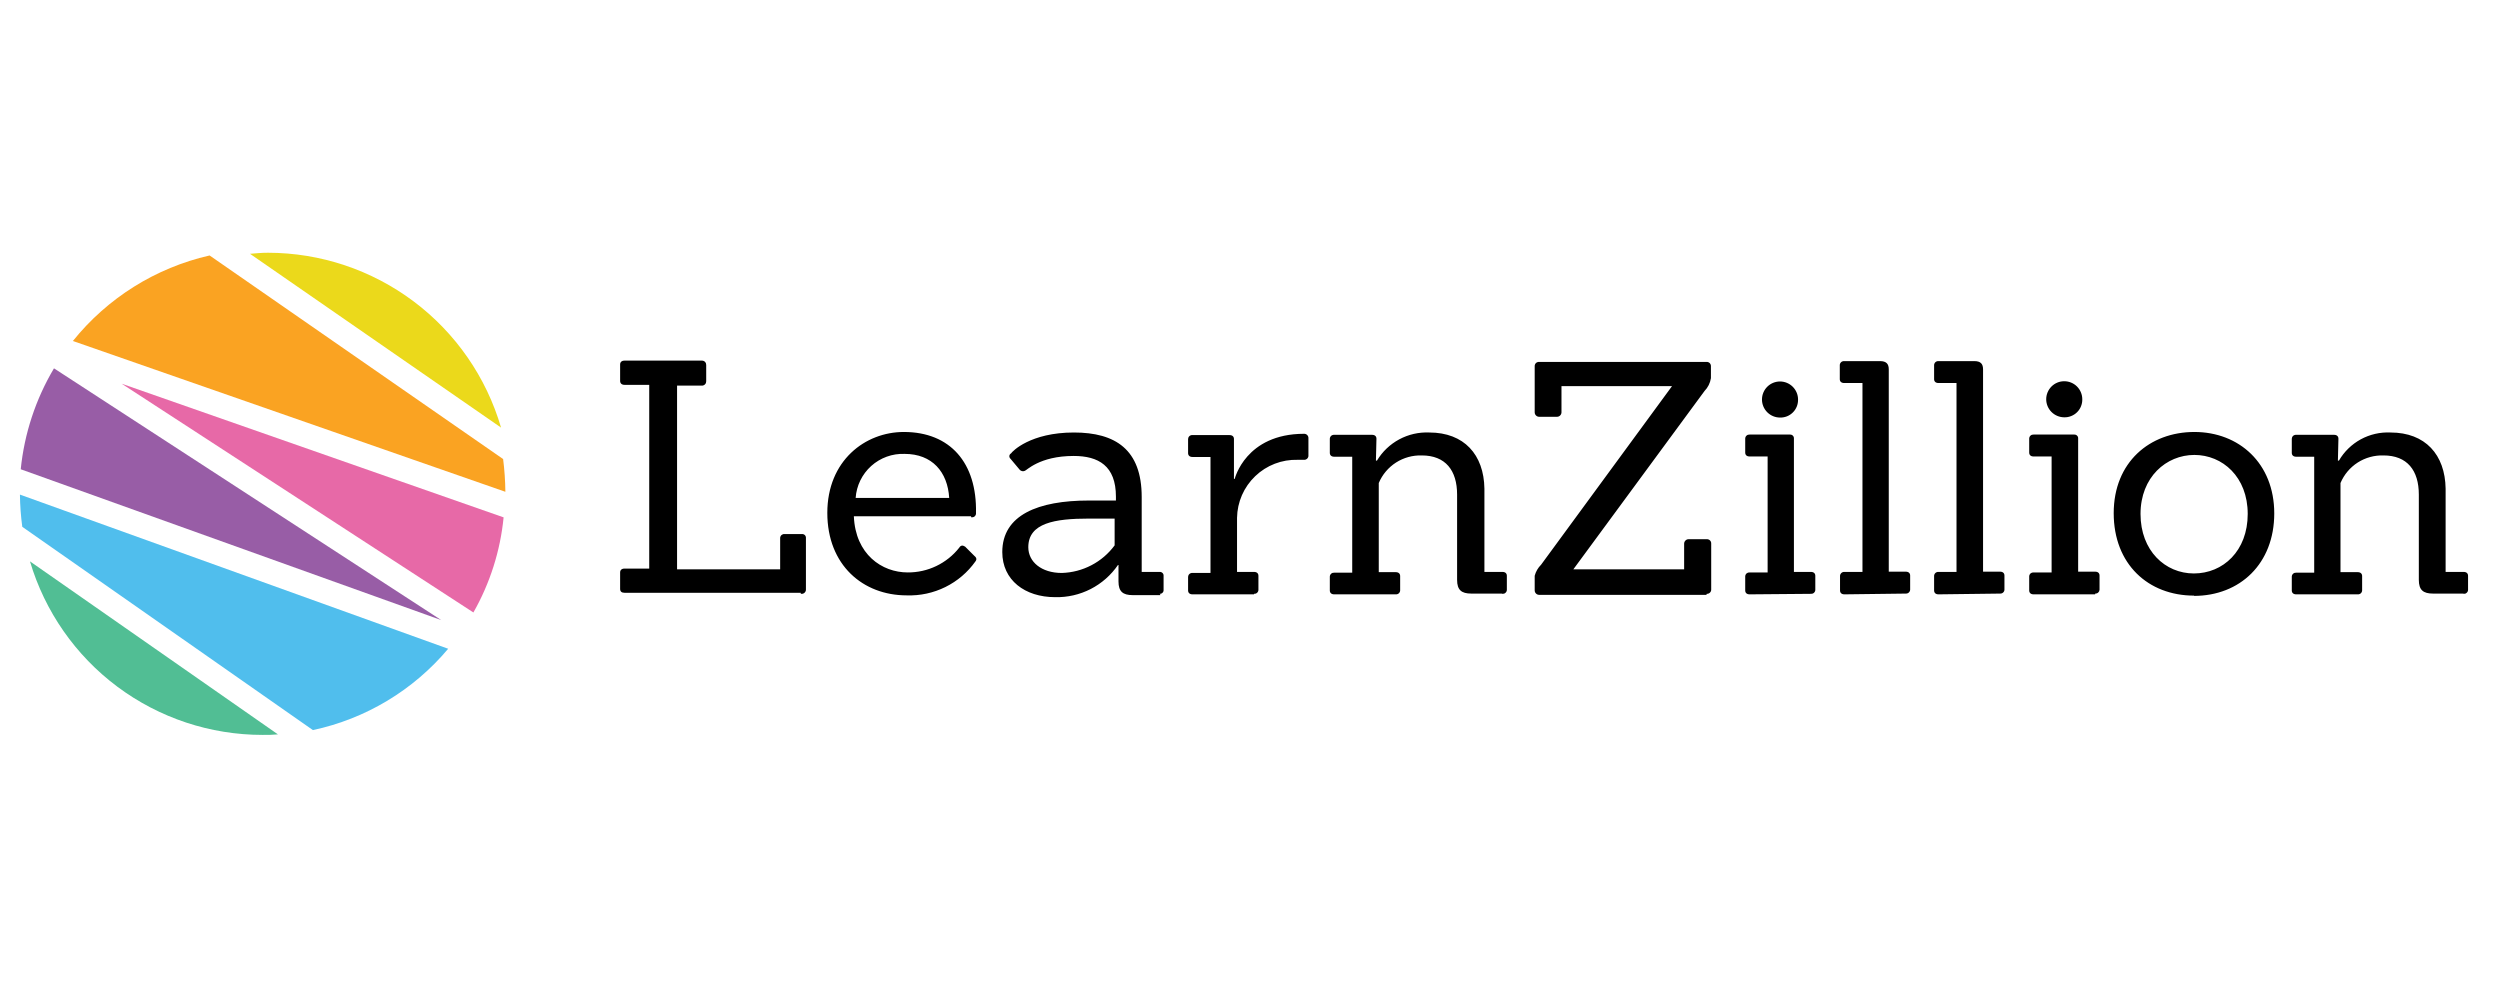 <svg width="81" height="32" viewBox="0 0 81 32" fill="none" xmlns="http://www.w3.org/2000/svg">
<g clip-path="url(#clip0_5447_4976)">
<path d="M2.359 11.047L16.374 15.934C16.37 15.579 16.346 15.225 16.301 14.873L6.791 8.277C5.043 8.676 3.482 9.654 2.359 11.051" fill="#FAA322"/>
<path d="M1.749 11.934C1.156 12.932 0.788 14.049 0.672 15.204L14.296 20.091L1.749 11.934Z" fill="#985DA6"/>
<path d="M0.646 16.025C0.65 16.375 0.675 16.723 0.722 17.069L10.138 23.655C11.851 23.289 13.394 22.362 14.521 21.02L0.646 16.025Z" fill="#50BEED"/>
<path d="M0.971 18.188C1.453 19.812 2.447 21.238 3.805 22.251C5.164 23.264 6.813 23.811 8.508 23.811C8.674 23.814 8.84 23.808 9.005 23.794L0.971 18.188Z" fill="#51BE94"/>
<path d="M3.941 12.432L15.338 19.844C15.877 18.897 16.21 17.847 16.317 16.763L3.941 12.432Z" fill="#E769A7"/>
<path d="M16.234 13.854C15.756 12.22 14.762 10.785 13.4 9.764C12.038 8.743 10.382 8.19 8.68 8.189C8.49 8.189 8.292 8.206 8.1 8.223L16.234 13.854Z" fill="#EBD91B"/>
<path d="M79.823 19.24C79.84 19.241 79.858 19.239 79.875 19.234C79.892 19.228 79.907 19.219 79.92 19.207C79.934 19.196 79.944 19.181 79.952 19.166C79.96 19.15 79.964 19.132 79.965 19.115V18.655C79.965 18.58 79.915 18.53 79.823 18.53H79.238V15.833C79.222 14.731 78.579 14.013 77.452 14.013C77.117 13.997 76.784 14.074 76.489 14.234C76.195 14.395 75.95 14.633 75.782 14.923H75.748L75.765 14.214C75.765 14.138 75.715 14.088 75.623 14.088H74.396C74.378 14.087 74.36 14.089 74.344 14.095C74.327 14.1 74.311 14.109 74.298 14.121C74.285 14.133 74.274 14.147 74.266 14.163C74.259 14.179 74.255 14.196 74.254 14.214V14.673C74.254 14.748 74.304 14.798 74.396 14.798H74.98V18.555H74.396C74.378 18.554 74.36 18.556 74.344 18.561C74.327 18.567 74.311 18.576 74.298 18.588C74.285 18.599 74.274 18.614 74.266 18.63C74.259 18.645 74.255 18.663 74.254 18.68V19.131C74.254 19.206 74.304 19.257 74.396 19.257H76.391C76.409 19.258 76.427 19.256 76.443 19.25C76.46 19.245 76.475 19.236 76.489 19.224C76.502 19.212 76.513 19.198 76.52 19.182C76.528 19.166 76.532 19.149 76.533 19.131V18.664C76.533 18.589 76.483 18.538 76.391 18.538H75.832V15.65C75.947 15.377 76.141 15.146 76.39 14.986C76.639 14.827 76.931 14.747 77.226 14.756C77.994 14.756 78.37 15.241 78.37 16.025V18.789C78.37 19.115 78.512 19.232 78.829 19.232H79.814L79.823 19.24ZM71.081 18.58C70.154 18.58 69.353 17.846 69.353 16.652C69.353 15.458 70.188 14.74 71.098 14.74C72.008 14.74 72.826 15.449 72.826 16.652C72.826 17.854 72.025 18.58 71.081 18.58ZM71.081 19.307C72.576 19.307 73.686 18.263 73.686 16.635C73.686 15.007 72.542 13.996 71.098 13.996C69.653 13.996 68.484 14.973 68.484 16.627C68.484 18.28 69.603 19.298 71.089 19.298M67.466 12.936C67.466 12.781 67.404 12.633 67.295 12.523C67.185 12.413 67.036 12.352 66.881 12.352C66.726 12.352 66.578 12.413 66.468 12.523C66.359 12.633 66.297 12.781 66.297 12.936C66.297 13.091 66.359 13.239 66.469 13.349C66.578 13.458 66.727 13.52 66.881 13.521C66.959 13.523 67.035 13.509 67.107 13.48C67.179 13.451 67.244 13.409 67.299 13.354C67.354 13.299 67.397 13.234 67.425 13.162C67.454 13.09 67.468 13.013 67.466 12.936ZM67.883 19.232C67.901 19.233 67.919 19.231 67.935 19.225C67.952 19.22 67.968 19.211 67.981 19.199C67.994 19.187 68.005 19.173 68.013 19.157C68.02 19.141 68.024 19.124 68.025 19.106V18.647C68.025 18.572 67.975 18.522 67.883 18.522H67.332V14.205C67.333 14.189 67.331 14.172 67.325 14.156C67.319 14.141 67.309 14.127 67.297 14.115C67.286 14.103 67.272 14.094 67.256 14.088C67.24 14.082 67.224 14.079 67.207 14.08H65.888C65.87 14.079 65.852 14.081 65.836 14.086C65.819 14.092 65.803 14.101 65.79 14.113C65.777 14.124 65.766 14.138 65.759 14.154C65.751 14.17 65.747 14.188 65.746 14.205V14.664C65.746 14.74 65.796 14.79 65.888 14.79H66.472V18.547H65.888C65.87 18.546 65.852 18.548 65.836 18.553C65.819 18.559 65.803 18.568 65.79 18.579C65.777 18.591 65.766 18.605 65.759 18.621C65.751 18.637 65.747 18.654 65.746 18.672V19.131C65.746 19.206 65.796 19.257 65.888 19.257H67.883V19.232ZM64.802 19.232C64.82 19.233 64.838 19.231 64.855 19.225C64.871 19.22 64.887 19.211 64.9 19.199C64.913 19.187 64.924 19.173 64.932 19.157C64.939 19.141 64.944 19.124 64.944 19.106V18.647C64.944 18.572 64.894 18.522 64.802 18.522H64.251V11.968C64.251 11.792 64.176 11.7 63.967 11.7H62.807C62.789 11.699 62.772 11.701 62.755 11.707C62.738 11.712 62.723 11.721 62.709 11.733C62.696 11.745 62.685 11.759 62.678 11.775C62.67 11.791 62.666 11.808 62.665 11.826V12.285C62.665 12.36 62.715 12.41 62.807 12.41H63.391V18.53H62.807C62.789 18.529 62.772 18.531 62.755 18.537C62.738 18.542 62.723 18.551 62.709 18.563C62.696 18.574 62.685 18.589 62.678 18.605C62.67 18.62 62.666 18.638 62.665 18.655V19.131C62.665 19.206 62.715 19.257 62.807 19.257L64.802 19.232ZM61.746 19.232C61.764 19.233 61.782 19.231 61.799 19.225C61.815 19.22 61.831 19.211 61.844 19.199C61.857 19.187 61.868 19.173 61.876 19.157C61.883 19.141 61.888 19.124 61.889 19.106V18.647C61.889 18.572 61.838 18.522 61.746 18.522H61.196V11.968C61.196 11.792 61.12 11.7 60.912 11.7H59.751C59.733 11.699 59.716 11.701 59.699 11.707C59.682 11.712 59.667 11.721 59.654 11.733C59.64 11.745 59.63 11.759 59.622 11.775C59.614 11.791 59.61 11.808 59.609 11.826V12.285C59.609 12.36 59.659 12.41 59.751 12.41H60.344V18.53H59.759C59.742 18.529 59.724 18.531 59.707 18.537C59.691 18.542 59.675 18.551 59.662 18.563C59.649 18.574 59.638 18.589 59.63 18.605C59.623 18.62 59.618 18.638 59.617 18.655V19.131C59.617 19.206 59.667 19.257 59.759 19.257L61.746 19.232ZM58.257 12.944C58.257 12.79 58.195 12.641 58.085 12.531C57.976 12.422 57.827 12.36 57.672 12.36C57.517 12.36 57.368 12.422 57.259 12.531C57.149 12.641 57.088 12.79 57.088 12.944C57.088 13.099 57.15 13.248 57.259 13.357C57.369 13.467 57.517 13.528 57.672 13.529C57.749 13.531 57.826 13.517 57.898 13.489C57.97 13.46 58.035 13.417 58.09 13.362C58.145 13.308 58.187 13.242 58.216 13.171C58.245 13.099 58.258 13.022 58.257 12.944ZM58.674 19.24C58.692 19.241 58.709 19.239 58.726 19.234C58.743 19.228 58.758 19.219 58.772 19.207C58.785 19.196 58.795 19.181 58.803 19.166C58.811 19.15 58.815 19.132 58.816 19.115V18.655C58.816 18.58 58.766 18.53 58.674 18.53H58.123V14.205C58.124 14.189 58.121 14.172 58.115 14.156C58.109 14.141 58.1 14.127 58.088 14.115C58.076 14.103 58.062 14.094 58.047 14.088C58.031 14.082 58.014 14.079 57.998 14.08H56.687C56.669 14.079 56.651 14.081 56.635 14.086C56.618 14.092 56.602 14.101 56.589 14.113C56.576 14.124 56.565 14.138 56.558 14.154C56.55 14.17 56.546 14.188 56.545 14.205V14.664C56.545 14.74 56.595 14.79 56.687 14.79H57.271V18.547H56.687C56.669 18.546 56.651 18.548 56.635 18.553C56.618 18.559 56.602 18.568 56.589 18.579C56.576 18.591 56.565 18.605 56.558 18.621C56.55 18.637 56.546 18.654 56.545 18.672V19.131C56.545 19.206 56.595 19.257 56.687 19.257L58.674 19.24ZM55.301 19.24C55.32 19.241 55.339 19.238 55.356 19.231C55.374 19.224 55.39 19.214 55.403 19.2C55.417 19.187 55.427 19.171 55.434 19.153C55.441 19.136 55.444 19.117 55.443 19.098V17.612C55.444 17.593 55.441 17.574 55.434 17.556C55.427 17.539 55.417 17.523 55.403 17.509C55.39 17.496 55.374 17.486 55.356 17.479C55.339 17.472 55.32 17.469 55.301 17.47H54.708C54.671 17.471 54.635 17.486 54.609 17.513C54.583 17.539 54.567 17.574 54.566 17.612V18.447H50.976L55.226 12.669C55.337 12.555 55.41 12.409 55.434 12.252V11.867C55.435 11.849 55.432 11.83 55.425 11.812C55.419 11.794 55.408 11.778 55.395 11.765C55.382 11.752 55.365 11.741 55.348 11.735C55.33 11.728 55.311 11.725 55.292 11.726H49.865C49.847 11.725 49.828 11.728 49.81 11.735C49.792 11.741 49.776 11.752 49.763 11.765C49.75 11.778 49.739 11.794 49.733 11.812C49.726 11.83 49.723 11.849 49.724 11.867V13.362C49.725 13.399 49.74 13.435 49.766 13.461C49.793 13.488 49.828 13.503 49.865 13.504H50.45C50.487 13.503 50.523 13.488 50.549 13.461C50.575 13.435 50.591 13.399 50.592 13.362V12.51H54.174L49.932 18.296C49.832 18.395 49.76 18.519 49.724 18.655V19.131C49.725 19.169 49.74 19.204 49.766 19.23C49.793 19.257 49.828 19.272 49.865 19.273H55.292V19.248L55.301 19.24ZM48.68 19.24C48.697 19.241 48.715 19.239 48.732 19.234C48.749 19.228 48.764 19.219 48.777 19.207C48.791 19.196 48.801 19.181 48.809 19.166C48.817 19.15 48.821 19.132 48.822 19.115V18.655C48.822 18.58 48.772 18.53 48.68 18.53H48.095V15.833C48.079 14.731 47.436 14.013 46.309 14.013C45.97 13.998 45.634 14.075 45.336 14.235C45.038 14.395 44.788 14.633 44.614 14.923H44.58L44.597 14.214C44.597 14.138 44.547 14.088 44.455 14.088H43.228C43.21 14.087 43.192 14.089 43.176 14.095C43.159 14.1 43.143 14.109 43.13 14.121C43.117 14.133 43.106 14.147 43.099 14.163C43.091 14.179 43.087 14.196 43.086 14.214V14.673C43.086 14.748 43.136 14.798 43.228 14.798H43.812V18.555H43.228C43.21 18.554 43.192 18.556 43.176 18.561C43.159 18.567 43.143 18.576 43.13 18.588C43.117 18.599 43.106 18.614 43.099 18.63C43.091 18.645 43.087 18.663 43.086 18.68V19.131C43.086 19.206 43.136 19.257 43.228 19.257H45.223C45.241 19.258 45.259 19.256 45.275 19.25C45.292 19.245 45.307 19.236 45.321 19.224C45.334 19.212 45.345 19.198 45.352 19.182C45.36 19.166 45.364 19.149 45.365 19.131V18.664C45.365 18.589 45.315 18.538 45.223 18.538H44.672V15.65C44.787 15.377 44.982 15.146 45.231 14.986C45.48 14.827 45.771 14.747 46.066 14.756C46.835 14.756 47.21 15.241 47.21 16.025V18.789C47.21 19.115 47.352 19.232 47.67 19.232H48.655L48.68 19.24ZM40.631 19.24C40.649 19.241 40.666 19.239 40.683 19.234C40.7 19.228 40.715 19.219 40.729 19.207C40.742 19.196 40.753 19.181 40.76 19.166C40.768 19.15 40.772 19.132 40.773 19.115V18.655C40.773 18.58 40.723 18.53 40.631 18.53H40.08V16.777C40.084 16.524 40.138 16.275 40.239 16.043C40.34 15.812 40.486 15.603 40.669 15.428C40.851 15.253 41.067 15.116 41.302 15.025C41.538 14.934 41.79 14.891 42.042 14.898H42.251C42.27 14.899 42.29 14.896 42.308 14.889C42.327 14.881 42.343 14.87 42.357 14.856C42.37 14.842 42.38 14.825 42.387 14.806C42.393 14.787 42.395 14.768 42.393 14.748V14.197C42.394 14.178 42.391 14.159 42.384 14.142C42.377 14.124 42.367 14.108 42.353 14.095C42.34 14.081 42.324 14.071 42.306 14.064C42.289 14.057 42.27 14.054 42.251 14.055C40.356 14.055 40.005 15.516 40.005 15.516H39.98V14.222C39.98 14.147 39.93 14.097 39.838 14.097H38.636C38.618 14.095 38.6 14.097 38.584 14.103C38.567 14.109 38.551 14.117 38.538 14.129C38.525 14.141 38.514 14.155 38.506 14.171C38.499 14.187 38.495 14.204 38.494 14.222V14.681C38.494 14.756 38.544 14.806 38.636 14.806H39.22V18.564H38.636C38.618 18.562 38.6 18.564 38.584 18.57C38.567 18.576 38.551 18.584 38.538 18.596C38.525 18.608 38.514 18.622 38.506 18.638C38.499 18.654 38.495 18.671 38.494 18.689V19.131C38.494 19.206 38.544 19.257 38.636 19.257H40.631V19.24ZM36.114 17.67C35.915 17.939 35.658 18.16 35.361 18.314C35.065 18.469 34.737 18.554 34.403 18.564C33.743 18.564 33.317 18.205 33.317 17.729C33.317 16.944 34.177 16.802 35.279 16.802H36.114V17.67ZM37.575 19.24C37.592 19.241 37.609 19.238 37.624 19.232C37.64 19.226 37.654 19.217 37.666 19.205C37.678 19.193 37.687 19.179 37.693 19.164C37.699 19.148 37.701 19.131 37.7 19.115V18.655C37.701 18.639 37.699 18.622 37.693 18.606C37.687 18.591 37.678 18.577 37.666 18.565C37.654 18.553 37.64 18.544 37.624 18.538C37.609 18.532 37.592 18.529 37.575 18.53H36.991V16.101C36.991 14.564 36.139 14.013 34.795 14.013C33.384 14.013 32.799 14.623 32.758 14.69C32.742 14.698 32.73 14.71 32.72 14.724C32.71 14.739 32.705 14.755 32.703 14.773C32.701 14.79 32.704 14.807 32.711 14.823C32.717 14.84 32.728 14.854 32.741 14.865L33.042 15.224C33.062 15.245 33.088 15.259 33.116 15.265C33.144 15.271 33.173 15.268 33.2 15.257C33.25 15.257 33.668 14.773 34.787 14.773C35.588 14.773 36.156 15.09 36.156 16.092V16.217H35.279C33.634 16.217 32.474 16.685 32.474 17.887C32.474 18.797 33.209 19.348 34.185 19.348C34.585 19.358 34.981 19.267 35.337 19.085C35.692 18.903 35.997 18.635 36.223 18.305H36.239V18.839C36.239 19.165 36.381 19.282 36.699 19.282H37.592V19.257L37.575 19.24ZM27.723 16.134C27.75 15.736 27.931 15.365 28.227 15.098C28.523 14.832 28.911 14.691 29.309 14.706C30.203 14.706 30.704 15.291 30.754 16.134H27.723ZM31.48 16.76C31.5 16.762 31.519 16.76 31.537 16.754C31.556 16.748 31.572 16.738 31.586 16.724C31.599 16.71 31.61 16.694 31.616 16.675C31.622 16.657 31.625 16.637 31.622 16.618C31.656 14.998 30.787 13.996 29.284 13.996C28.032 13.996 26.805 14.923 26.805 16.618C26.805 18.313 27.965 19.29 29.376 19.29C29.81 19.305 30.241 19.212 30.63 19.02C31.019 18.828 31.354 18.542 31.605 18.188C31.656 18.121 31.639 18.063 31.555 17.996L31.271 17.712C31.196 17.662 31.13 17.662 31.079 17.745C30.881 17.997 30.627 18.2 30.337 18.339C30.048 18.478 29.731 18.549 29.41 18.547C28.575 18.547 27.715 17.962 27.665 16.727H31.464V16.76H31.48ZM25.97 19.24C25.989 19.241 26.007 19.238 26.025 19.231C26.043 19.224 26.059 19.214 26.072 19.2C26.085 19.187 26.096 19.171 26.103 19.153C26.11 19.136 26.113 19.117 26.112 19.098V17.428C26.113 17.411 26.11 17.395 26.104 17.379C26.098 17.363 26.089 17.349 26.077 17.337C26.065 17.326 26.051 17.317 26.035 17.311C26.02 17.305 26.003 17.302 25.986 17.303H25.419C25.401 17.301 25.383 17.304 25.367 17.309C25.35 17.315 25.334 17.324 25.321 17.335C25.308 17.347 25.297 17.361 25.29 17.377C25.282 17.393 25.277 17.41 25.277 17.428V18.447H21.937V12.494H22.738C22.757 12.495 22.776 12.492 22.794 12.485C22.811 12.478 22.828 12.467 22.841 12.454C22.854 12.441 22.865 12.425 22.872 12.407C22.878 12.389 22.881 12.371 22.881 12.352V11.826C22.881 11.807 22.878 11.788 22.872 11.77C22.865 11.753 22.854 11.737 22.841 11.723C22.828 11.71 22.811 11.7 22.794 11.693C22.776 11.686 22.757 11.683 22.738 11.684H20.234C20.142 11.684 20.092 11.734 20.092 11.809V12.343C20.092 12.418 20.142 12.469 20.234 12.469H21.035V18.422H20.234C20.142 18.422 20.092 18.472 20.092 18.547V19.081C20.092 19.165 20.142 19.206 20.234 19.206H25.945V19.24H25.97Z" fill="black"/>
</g>
<defs>
<clipPath id="clip0_5447_4976">
<rect width="79.736" height="15.864" fill="white" transform="translate(0.4 8.068)"/>
</clipPath>
</defs>
</svg>
